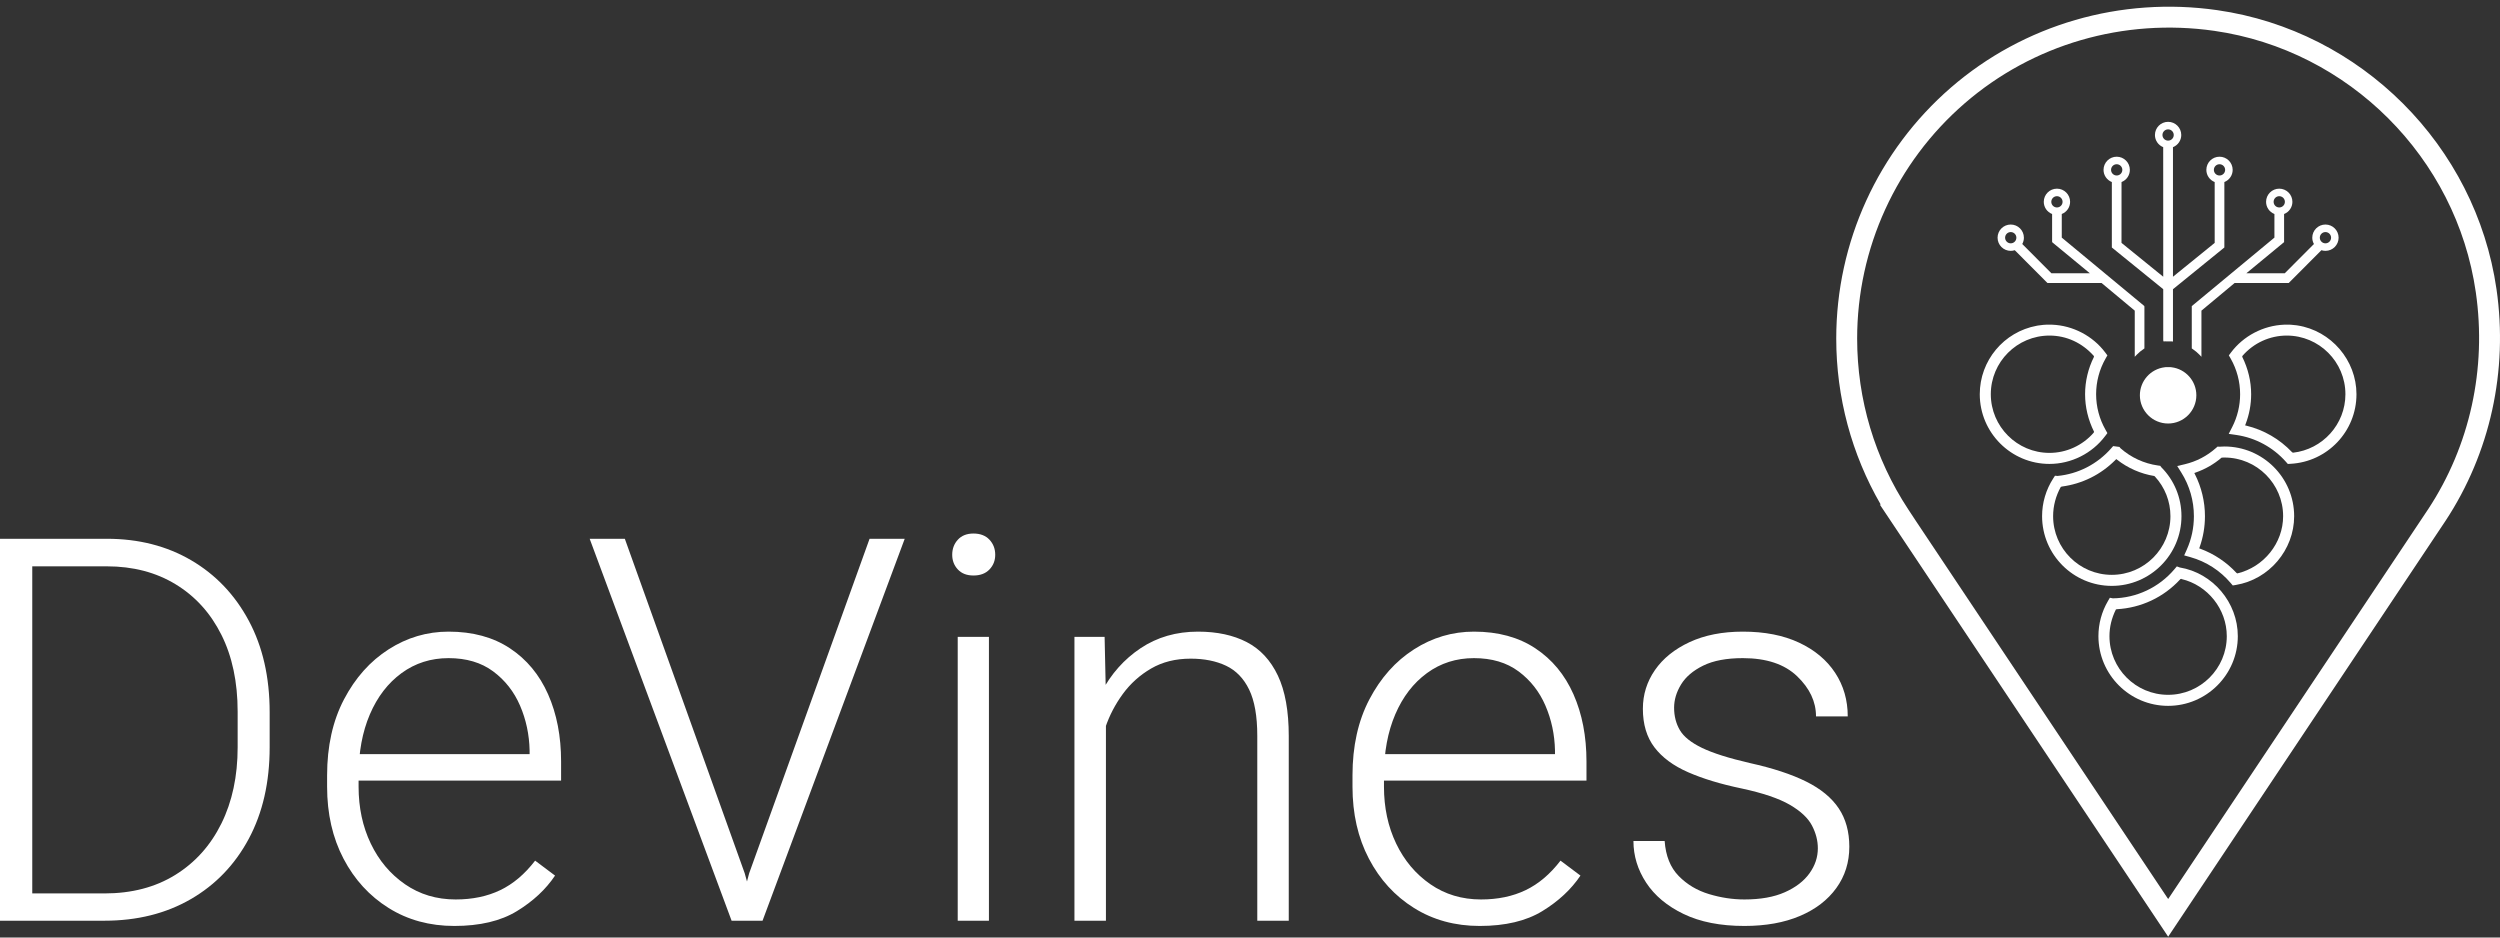 <svg width="320" height="120" viewBox="0 0 320 120" fill="none" xmlns="http://www.w3.org/2000/svg">
<rect x="0" y="0" width="320" height="120" fill="#333333" stroke="none"/>
<path d="M2.283 117.851L2.35 114.359H13.363C16.855 114.359 19.877 113.57 22.429 111.991C24.981 110.414 26.95 108.22 28.338 105.41C29.726 102.602 30.419 99.351 30.419 95.657V91.09C30.419 87.308 29.726 84.028 28.338 81.253C26.95 78.478 24.998 76.322 22.48 74.79C19.961 73.256 17.023 72.49 13.665 72.49H2.082V68.963H13.665C17.739 68.963 21.343 69.881 24.477 71.717C27.61 73.552 30.067 76.133 31.847 79.456C33.626 82.78 34.516 86.681 34.516 91.158V95.657C34.516 100.134 33.626 104.034 31.847 107.358C30.067 110.682 27.588 113.263 24.41 115.097C21.23 116.934 17.549 117.851 13.363 117.851H2.283ZM4.13 117.851H0V68.963H4.13V117.851Z" fill="white"/>
<path d="M58.154 118.522C54.998 118.522 52.194 117.756 49.743 116.222C47.292 114.69 45.367 112.585 43.968 109.909C42.569 107.235 41.869 104.164 41.869 100.694V99.25C41.869 95.512 42.591 92.266 44.035 89.513C45.479 86.759 47.381 84.627 49.743 83.116C52.105 81.605 54.662 80.849 57.416 80.849C60.504 80.849 63.123 81.561 65.272 82.983C67.421 84.404 69.049 86.367 70.158 88.874C71.266 91.382 71.82 94.246 71.82 97.47V99.921H44.32V96.529H67.79V96.06C67.746 94.023 67.337 92.109 66.565 90.317C65.792 88.527 64.645 87.067 63.123 85.936C61.601 84.806 59.699 84.241 57.416 84.241C55.154 84.241 53.151 84.879 51.405 86.154C49.66 87.43 48.304 89.193 47.342 91.442C46.38 93.692 45.899 96.295 45.899 99.25V100.694C45.899 103.379 46.419 105.808 47.46 107.979C48.5 110.15 49.961 111.885 51.842 113.184C53.722 114.482 55.882 115.131 58.322 115.131C60.471 115.131 62.373 114.735 64.03 113.939C65.686 113.145 67.175 111.885 68.496 110.162L71.047 112.076C69.86 113.844 68.233 115.361 66.162 116.625C64.092 117.889 61.421 118.522 58.154 118.522Z" fill="white"/>
<path d="M111.305 68.963H115.804L97.606 117.851H94.282L95.894 111.774L111.305 68.963ZM95.322 111.774L97.001 117.851H93.644L75.478 68.963H79.978L95.322 111.774Z" fill="white"/>
<path d="M126.583 117.851H122.588V81.522H126.583V117.851ZM121.883 71.011C121.883 70.251 122.124 69.607 122.605 69.081C123.086 68.555 123.751 68.292 124.602 68.292C125.476 68.292 126.158 68.555 126.651 69.081C127.143 69.607 127.389 70.251 127.389 71.011C127.389 71.75 127.143 72.377 126.651 72.892C126.158 73.407 125.476 73.665 124.602 73.665C123.751 73.665 123.086 73.407 122.605 72.892C122.124 72.377 121.883 71.75 121.883 71.011Z" fill="white"/>
<path d="M138.872 96.396C139.051 93.553 139.757 90.957 140.987 88.605C142.218 86.255 143.892 84.376 146.006 82.965C148.122 81.555 150.568 80.849 153.343 80.849C155.783 80.849 157.865 81.298 159.589 82.192C161.312 83.088 162.638 84.515 163.567 86.473C164.496 88.433 164.961 91.013 164.961 94.213V117.851H160.932V94.179C160.932 91.673 160.585 89.702 159.891 88.27C159.197 86.837 158.211 85.82 156.936 85.215C155.66 84.61 154.149 84.308 152.404 84.308C150.478 84.308 148.793 84.728 147.35 85.567C145.906 86.407 144.698 87.492 143.724 88.823C142.75 90.156 142.006 91.583 141.491 93.105C140.976 94.628 140.708 96.06 140.685 97.403L138.872 96.396ZM141.559 117.851H137.529V81.522H141.39L141.559 89.277V117.851Z" fill="white"/>
<path d="M189.403 118.522C186.247 118.522 183.444 117.756 180.993 116.222C178.541 114.69 176.616 112.585 175.218 109.909C173.818 107.235 173.119 104.164 173.119 100.694V99.25C173.119 95.512 173.84 92.266 175.284 89.513C176.728 86.759 178.631 84.627 180.993 83.116C183.354 81.605 185.912 80.849 188.664 80.849C191.754 80.849 194.373 81.561 196.521 82.983C198.67 84.404 200.299 86.367 201.407 88.874C202.515 91.382 203.069 94.246 203.069 97.47V99.921H175.57V96.529H199.039V96.06C198.994 94.023 198.587 92.109 197.814 90.317C197.042 88.527 195.895 87.067 194.373 85.936C192.85 84.806 190.949 84.241 188.664 84.241C186.404 84.241 184.401 84.879 182.655 86.154C180.908 87.43 179.555 89.193 178.592 91.442C177.629 93.692 177.148 96.295 177.148 99.25V100.694C177.148 103.379 177.669 105.808 178.709 107.979C179.75 110.15 181.211 111.885 183.091 113.184C184.971 114.482 187.131 115.131 189.571 115.131C191.72 115.131 193.623 114.735 195.28 113.939C196.935 113.145 198.424 111.885 199.745 110.162L202.298 112.076C201.11 113.844 199.481 115.361 197.412 116.625C195.341 117.889 192.672 118.522 189.403 118.522Z" fill="white"/>
<path d="M232.684 108.584C232.684 107.599 232.432 106.625 231.929 105.663C231.424 104.701 230.478 103.816 229.092 103.01C227.703 102.204 225.655 101.51 222.947 100.928C220.261 100.37 217.972 99.675 216.081 98.847C214.188 98.019 212.751 96.955 211.767 95.657C210.78 94.359 210.288 92.714 210.288 90.722C210.288 88.908 210.803 87.258 211.833 85.768C212.862 84.281 214.34 83.088 216.265 82.192C218.19 81.298 220.462 80.849 223.081 80.849C225.879 80.849 228.281 81.32 230.284 82.26C232.286 83.199 233.825 84.487 234.9 86.121C235.974 87.756 236.511 89.614 236.511 91.695H232.449C232.449 89.815 231.643 88.103 230.031 86.558C228.419 85.013 226.104 84.241 223.081 84.241C220.999 84.241 219.31 84.56 218.011 85.198C216.713 85.835 215.767 86.641 215.174 87.615C214.581 88.589 214.285 89.579 214.285 90.586C214.285 91.661 214.53 92.618 215.023 93.458C215.516 94.297 216.455 95.052 217.843 95.724C219.231 96.396 221.279 97.046 223.987 97.671C226.92 98.321 229.321 99.11 231.19 100.039C233.059 100.968 234.447 102.11 235.354 103.464C236.26 104.818 236.713 106.457 236.713 108.382C236.713 110.375 236.16 112.138 235.05 113.671C233.943 115.204 232.387 116.397 230.384 117.246C228.381 118.097 226.013 118.522 223.282 118.522C220.216 118.522 217.625 118.014 215.51 116.995C213.394 115.976 211.794 114.639 210.708 112.982C209.623 111.326 209.08 109.547 209.08 107.644H213.075C213.21 109.547 213.808 111.041 214.872 112.126C215.935 113.213 217.228 113.984 218.75 114.443C220.271 114.902 221.783 115.131 223.282 115.131C225.341 115.131 227.066 114.825 228.454 114.208C229.841 113.592 230.893 112.786 231.61 111.79C232.326 110.795 232.684 109.726 232.684 108.584Z" fill="white"/>
<path d="M245.252 66.71L277.525 115.077L310.434 65.731C310.562 65.546 310.679 65.368 310.795 65.191L310.798 65.189C316.147 57.062 318.316 47.194 316.903 37.405C314.421 20.179 300.653 6.421 283.43 3.948C271.848 2.286 260.195 5.671 251.465 13.237C242.727 20.81 237.715 31.779 237.715 43.332C237.715 51.136 239.975 58.694 244.25 65.189L245.252 66.71ZM277.525 119.898L240.618 64.587H240.734C237.001 58.14 235.039 50.843 235.039 43.332C235.039 31.003 240.388 19.296 249.712 11.214C259.029 3.14 271.458 -0.473 283.811 1.3C302.202 3.939 316.901 18.63 319.553 37.022C321.057 47.459 318.741 57.985 313.033 66.659C312.908 66.849 312.78 67.039 312.653 67.227L277.525 119.898Z" fill="white"/>
<path d="M270.83 78.022C270.287 79.118 270.011 80.264 270.011 81.429C270.011 85.569 273.379 88.937 277.518 88.937C281.661 88.937 285.028 85.569 285.028 81.429C285.028 77.973 282.581 74.897 279.212 74.113L279.175 73.964L279.2 74.099L279.1 74.119L279.064 74.158C276.94 76.459 274.054 77.816 270.936 77.98L270.83 78.022ZM277.518 90.349C272.6 90.349 268.598 86.348 268.598 81.429C268.598 79.849 269.019 78.295 269.817 76.933L270.062 76.513L270.446 76.587C273.465 76.552 276.342 75.197 278.322 72.868L278.636 72.497L279 72.634C283.232 73.329 286.44 77.112 286.44 81.429C286.44 86.348 282.439 90.349 277.518 90.349Z" fill="white"/>
<path d="M281.642 70.242C283.396 70.888 285 71.96 286.279 73.343L286.376 73.398C289.777 72.582 292.24 69.51 292.24 66.072C292.24 61.932 288.87 58.564 284.731 58.564C284.633 58.564 284.397 58.573 284.397 58.573L284.344 58.595C283.363 59.429 282.267 60.056 281.036 60.488L280.872 60.545L280.949 60.7C281.789 62.355 282.234 64.212 282.234 66.072C282.234 67.438 282.003 68.775 281.55 70.047L281.5 70.19L281.642 70.242ZM285.534 74.634C284.172 73.028 282.384 71.879 280.366 71.312L279.576 71.09L279.91 70.344C280.513 68.996 280.819 67.559 280.819 66.072C280.819 64.092 280.263 62.162 279.209 60.489L278.684 59.651L279.646 59.424C281.119 59.077 282.498 58.362 283.632 57.355L283.849 57.164L284.066 57.179C284.272 57.162 284.5 57.151 284.731 57.151C289.649 57.151 293.652 61.153 293.652 66.072C293.652 70.388 290.444 74.171 286.187 74.874L285.793 74.939L285.534 74.634Z" fill="white"/>
<path d="M262.331 42.953C258.191 42.953 254.823 46.321 254.823 50.461C254.823 54.601 258.191 57.97 262.331 57.97C264.495 57.97 266.558 57.027 267.993 55.385L268.039 55.266C267.277 53.725 266.891 52.109 266.891 50.461C266.891 48.818 267.279 47.174 268.014 45.707L268.028 45.58C266.529 43.885 264.509 42.953 262.331 42.953ZM262.331 59.382C257.413 59.382 253.41 55.38 253.41 50.461C253.41 46.155 256.488 42.467 260.728 41.692L260.869 41.667L261.542 41.583L261.986 41.556L262.668 41.56C265.334 41.664 267.875 42.993 269.469 45.117L269.747 45.489L269.516 45.892C268.722 47.281 268.303 48.861 268.303 50.461C268.303 52.062 268.722 53.642 269.516 55.031L269.747 55.434L269.469 55.806C267.787 58.045 265.118 59.382 262.331 59.382Z" fill="white"/>
<path d="M287.541 54.488C289.777 55.032 291.795 56.204 293.382 57.879L293.499 57.947C297.294 57.523 300.213 54.311 300.213 50.461C300.213 46.321 296.847 42.953 292.707 42.953C290.541 42.953 288.478 43.895 287.046 45.538L286.999 45.657C287.761 47.198 288.147 48.814 288.147 50.461C288.147 51.772 287.908 53.059 287.436 54.287L287.374 54.447L287.541 54.488ZM292.615 59.13C290.966 57.26 288.706 56.033 286.254 55.676L285.275 55.534L285.726 54.655C286.385 53.366 286.735 51.916 286.735 50.461C286.735 48.858 286.315 47.279 285.523 45.892L285.292 45.489L285.57 45.117C287.163 42.994 289.707 41.664 292.368 41.56L293.043 41.556L293.26 41.568L293.933 41.635L294.08 41.657C298.384 42.327 301.628 46.112 301.628 50.461C301.628 55.207 297.917 59.119 293.179 59.368L292.84 59.386L292.615 59.13Z" fill="white"/>
<path d="M270.788 58.859C268.91 60.752 266.527 61.935 263.899 62.281L263.776 62.335C263.146 63.476 262.799 64.751 262.799 66.072C262.799 70.212 266.167 73.58 270.308 73.58C274.449 73.58 277.816 70.212 277.816 66.072C277.816 64.18 277.107 62.373 275.82 60.984L275.739 60.927C274.029 60.649 272.369 59.923 270.99 58.846L270.883 58.763L270.788 58.859ZM270.308 74.993C265.389 74.993 261.387 70.991 261.387 66.072C261.387 64.356 261.879 62.685 262.811 61.242L263.037 60.893L263.362 60.922C265.994 60.67 268.437 59.42 270.215 57.404L270.484 57.1L271.288 57.206L271.421 57.372C272.764 58.56 274.429 59.331 276.223 59.584L276.509 59.623L276.64 59.8C278.305 61.469 279.228 63.702 279.228 66.072C279.228 70.991 275.227 74.993 270.308 74.993Z" fill="white"/>
<path d="M277.519 54.21C275.528 54.21 273.904 52.589 273.904 50.595C273.904 48.768 275.272 47.226 277.088 47.009L277.207 46.995L277.816 46.994L277.949 47.009C279.765 47.226 281.133 48.768 281.133 50.595C281.133 52.589 279.512 54.21 277.519 54.21Z" fill="white"/>
<path d="M277.517 16.558C277.119 16.558 276.794 16.881 276.794 17.279C276.794 17.677 277.119 18.001 277.517 18.001C277.914 18.001 278.24 17.677 278.24 17.279C278.24 16.881 277.914 16.558 277.517 16.558ZM270.936 21.021C270.539 21.021 270.215 21.345 270.215 21.743C270.215 22.141 270.539 22.464 270.936 22.464C271.334 22.464 271.659 22.141 271.659 21.743C271.659 21.345 271.334 21.021 270.936 21.021ZM284.098 21.021C283.697 21.021 283.375 21.345 283.375 21.743C283.375 22.141 283.697 22.464 284.098 22.464C284.495 22.464 284.818 22.141 284.818 21.743C284.818 21.345 284.495 21.021 284.098 21.021ZM277.984 43.7L277.092 43.694L276.939 43.712L276.894 43.564V37.018L270.316 31.679V23.302C269.675 23.048 269.252 22.433 269.252 21.743C269.252 20.813 270.008 20.058 270.936 20.058C271.865 20.058 272.621 20.813 272.621 21.743C272.621 22.434 272.198 23.049 271.556 23.302L271.553 31.09L276.894 35.422L276.889 18.836C276.252 18.58 275.832 17.966 275.832 17.279C275.832 16.35 276.588 15.594 277.517 15.594C278.446 15.594 279.202 16.35 279.202 17.279C279.202 17.969 278.779 18.583 278.14 18.838V35.422L283.48 31.09L283.478 23.302C282.835 23.048 282.413 22.433 282.413 21.743C282.413 20.813 283.166 20.058 284.098 20.058C285.026 20.058 285.782 20.813 285.782 21.743C285.782 22.433 285.357 23.048 284.718 23.302V31.678L278.14 37.018V43.718L277.984 43.7Z" fill="white"/>
<path d="M291.743 25.112C291.345 25.112 291.023 25.436 291.023 25.834C291.023 26.232 291.345 26.555 291.743 26.555C292.14 26.555 292.466 26.232 292.466 25.834C292.466 25.436 292.14 25.112 291.743 25.112ZM297.656 29.704C297.259 29.704 296.936 30.027 296.936 30.425C296.936 30.823 297.259 31.147 297.656 31.147C298.054 31.147 298.379 30.823 298.379 30.425C298.379 30.027 298.054 29.704 297.656 29.704ZM281.548 45.422C281.278 45.14 280.969 44.884 280.608 44.641L280.547 44.6V39.182L291.126 30.414V27.393C290.483 27.14 290.058 26.525 290.058 25.834C290.058 24.904 290.814 24.149 291.743 24.149C292.674 24.149 293.428 24.904 293.428 25.834C293.428 26.525 293.005 27.14 292.363 27.393V30.993L287.528 34.982H292.446L296.183 31.233C296.044 30.984 295.971 30.707 295.971 30.425C295.971 29.496 296.728 28.74 297.656 28.74C298.588 28.74 299.341 29.496 299.341 30.425C299.341 31.355 298.588 32.11 297.656 32.11C297.487 32.11 297.314 32.082 297.142 32.026L292.96 36.22H286.035L281.784 39.763V45.67L281.548 45.422Z" fill="white"/>
<path d="M263.288 25.112C262.89 25.112 262.566 25.436 262.566 25.834C262.566 26.232 262.89 26.555 263.288 26.555C263.686 26.555 264.009 26.232 264.009 25.834C264.009 25.436 263.686 25.112 263.288 25.112ZM257.374 29.704C256.976 29.704 256.653 30.027 256.653 30.425C256.653 30.823 256.976 31.147 257.374 31.147C257.772 31.147 258.096 30.823 258.096 30.425C258.096 30.027 257.772 29.704 257.374 29.704ZM273.248 39.763L268.996 36.22H262.07L257.889 32.026C257.718 32.082 257.545 32.11 257.374 32.11C256.445 32.11 255.689 31.355 255.689 30.425C255.689 29.496 256.445 28.74 257.374 28.74C258.303 28.74 259.059 29.496 259.059 30.425C259.059 30.707 258.987 30.984 258.85 31.233L262.584 34.982H267.504L262.69 31.012L262.669 30.93V27.393C262.027 27.14 261.603 26.525 261.603 25.834C261.603 24.904 262.359 24.149 263.288 24.149C264.217 24.149 264.973 24.904 264.973 25.834C264.973 26.525 264.548 27.14 263.906 27.393V30.414L274.463 39.163L274.485 39.246V44.6L274.424 44.641C274.06 44.885 273.754 45.14 273.484 45.422L273.248 45.671V39.763Z" fill="white"/>
</svg>
